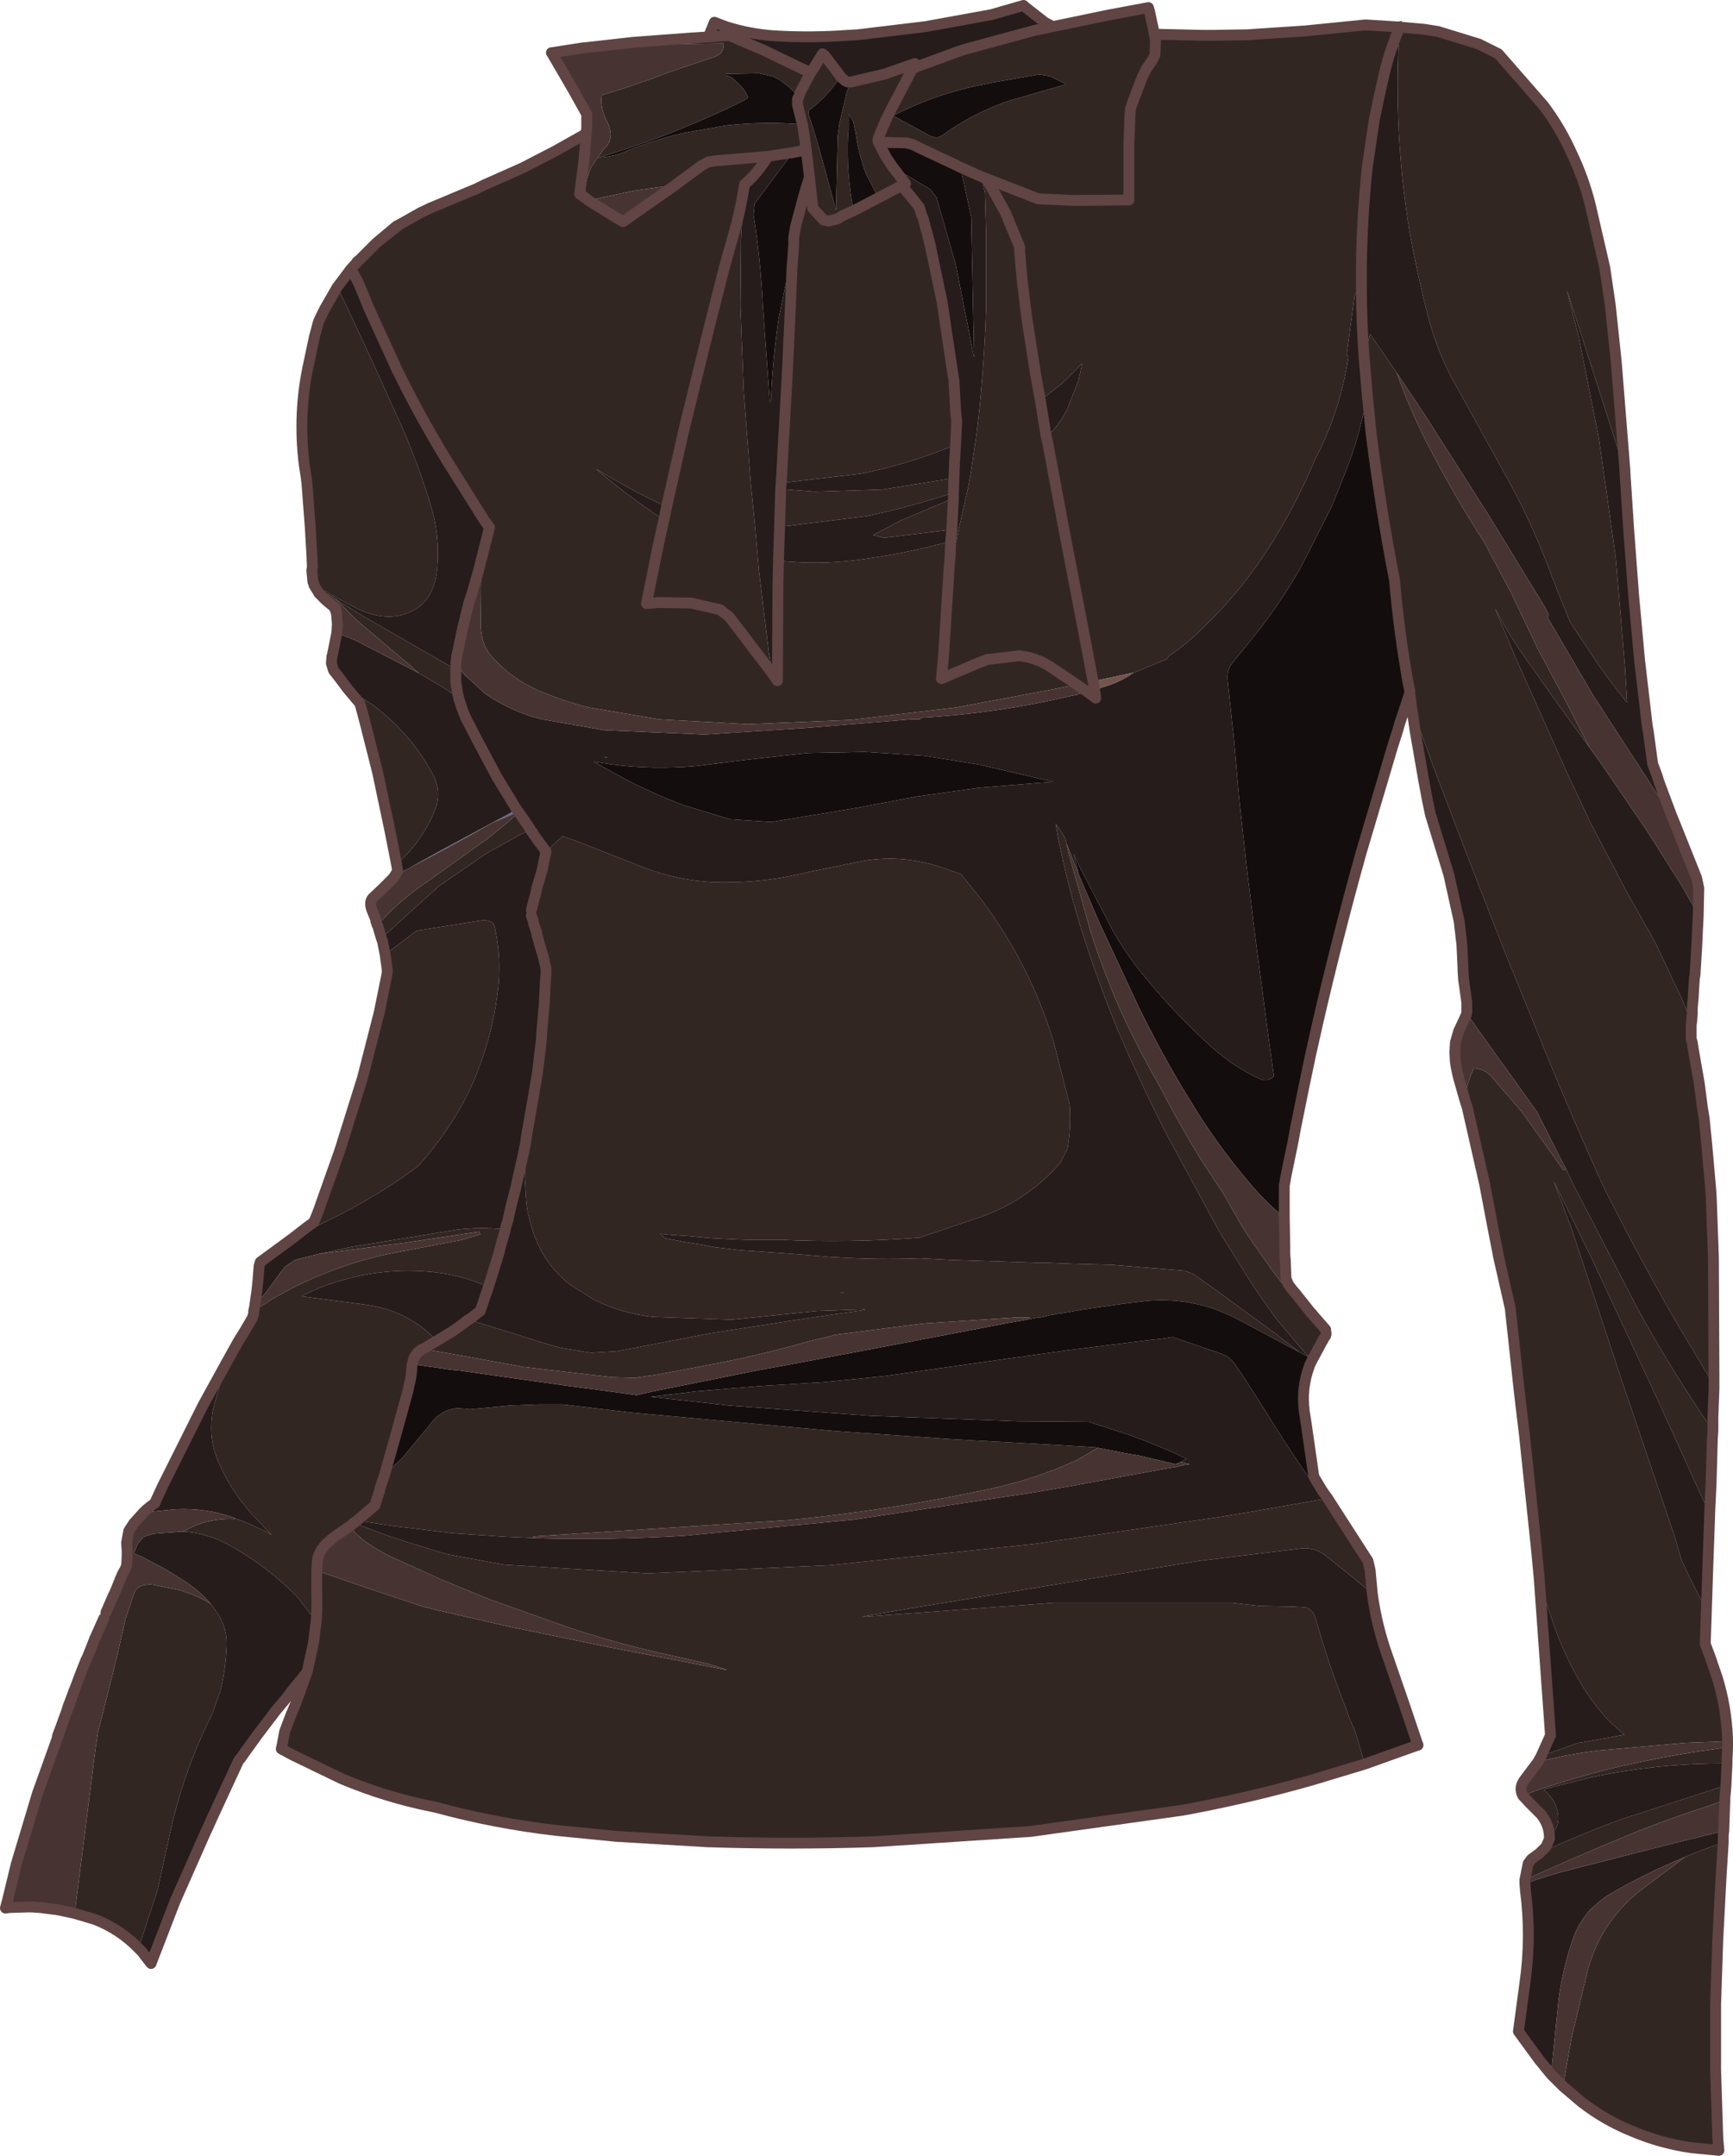 <?xml version="1.0" encoding="UTF-8" standalone="no"?>
<svg xmlns:xlink="http://www.w3.org/1999/xlink" height="198.4px" width="159.5px" xmlns="http://www.w3.org/2000/svg">
  <g transform="matrix(1.0, 0.0, 0.0, 1.0, 79.75, 99.2)">
    <path d="M52.6 -96.3 L51.35 -96.5 49.15 -96.7 Q51.05 -97.25 52.6 -96.3 M45.85 -96.9 L48.7 -97.2 49.1 -97.25 49.3 -97.3 49.05 -96.7 48.45 -96.75 46.05 -96.9 45.85 -96.9 M55.2 -5.8 L55.25 -6.0 55.3 -5.85 55.2 -5.8 M-43.55 -18.4 L-43.5 -18.5 -43.45 -18.55 -42.5 -19.1 -43.55 -18.4 M-49.2 -38.75 L-49.2 -38.8 -49.15 -38.95 -49.2 -38.75 M-50.45 -44.7 L-50.85 -45.35 -49.95 -44.75 -50.45 -44.7 M-32.2 -24.7 L-32.05 -24.5 -33.05 -24.05 -34.4 -23.5 Q-38.05 -21.4 -41.85 -19.45 L-39.15 -20.95 -33.3 -24.1 -32.75 -24.4 -32.7 -24.45 -32.2 -24.7" fill="#63667f" fill-rule="evenodd" stroke="none"/>
    <path d="M49.05 -96.7 L49.05 -96.65 48.3 -96.45 48.45 -96.75 49.05 -96.7 M54.95 -9.1 L54.65 -9.7 54.9 -10.1 54.9 -9.95 54.95 -9.1 M-2.0 19.75 L-2.5 19.8 -2.2 19.75 -2.0 19.75 M-49.95 43.15 L-49.8 42.95 -49.4 42.6 -49.25 42.45 -48.9 42.2 -49.0 42.45 -49.45 42.95 Q-49.45 43.35 -49.85 43.2 L-49.95 43.15 M-23.35 69.6 L-24.1 69.5 -24.1 69.3 -23.3 69.55 -23.05 69.65 -23.35 69.6" fill="#3f4865" fill-rule="evenodd" stroke="none"/>
    <path d="M-51.5 54.7 L-51.45 54.55 -51.4 54.6 -51.5 54.7" fill="#292c36" fill-rule="evenodd" stroke="none"/>
    <path d="M-23.95 -29.5 L-23.8 -29.5 -24.05 -29.45 -24.1 -29.55 -23.95 -29.5" fill="#31384f" fill-rule="evenodd" stroke="none"/>
    <path d="M-52.85 62.3 L-53.4 62.25 -54.0 62.3 -53.85 61.75 -53.4 62.0 -52.85 62.3" fill="#7b8099" fill-rule="evenodd" stroke="none"/>
    <path d="M-57.8 62.85 L-60.25 68.15 -60.1 67.6 -59.85 66.8 -59.85 66.7 -59.15 64.85 -59.05 64.65 -58.6 64.0 -57.8 62.85 M-28.9 -94.2 L-29.0 -94.35 -28.95 -94.35 -28.9 -94.2" fill="#58433b" fill-rule="evenodd" stroke="none"/>
    <path d="M49.15 -96.7 L51.35 -96.5 52.6 -96.3 56.35 -95.15 58.15 -94.25 62.3 -89.5 Q63.85 -87.45 64.9 -85.1 66.0 -82.8 66.6 -80.4 L67.95 -74.55 68.45 -71.15 69.0 -65.95 69.4 -60.95 69.8 -55.95 69.8 -55.85 67.05 -64.45 64.45 -72.55 65.55 -68.2 67.4 -58.9 68.95 -47.95 69.8 -37.95 70.0 -34.55 Q68.6 -36.25 67.35 -38.05 L64.75 -41.95 63.15 -45.95 Q61.45 -50.65 59.1 -54.95 L54.4 -63.45 Q52.6 -66.55 51.7 -70.0 50.75 -73.7 50.05 -77.5 49.25 -82.2 49.0 -86.95 48.75 -91.8 49.05 -96.65 L49.05 -96.7 49.15 -96.7 M48.45 -96.75 L48.3 -96.45 49.05 -96.65 Q48.2 -94.65 47.7 -92.6 L47.65 -92.4 47.15 -90.15 46.75 -88.25 46.1 -83.9 Q45.6 -79.25 45.55 -74.55 L45.55 -73.55 45.35 -73.0 44.9 -71.85 44.2 -66.6 44.25 -66.5 44.35 -66.35 Q43.6 -61.3 41.25 -56.85 39.5 -52.65 37.0 -48.75 34.5 -44.85 31.25 -41.7 29.7 -40.1 27.8 -38.8 L27.65 -38.55 27.05 -38.3 24.65 -37.3 24.6 -37.3 20.85 -36.5 20.55 -38.1 19.45 -43.85 18.1 -50.85 16.7 -58.35 16.55 -59.0 16.7 -58.35 18.1 -50.85 19.45 -43.85 20.55 -38.1 20.85 -36.5 21.0 -35.7 21.1 -34.95 20.3 -35.55 19.35 -36.2 17.1 -35.75 8.3 -34.1 -1.4 -32.95 -10.9 -32.55 -19.1 -33.0 -25.6 -34.1 Q-28.0 -34.7 -30.3 -35.7 -32.75 -36.8 -34.5 -38.8 -35.5 -39.95 -35.5 -41.7 L-35.45 -47.7 -34.7 -50.65 -35.2 -51.35 -38.65 -56.85 Q-41.15 -60.95 -43.25 -65.25 L-45.85 -70.95 -46.15 -71.7 -46.8 -73.25 -47.45 -74.45 -46.9 -75.05 -46.9 -75.1 -46.65 -75.3 -45.1 -76.85 -44.8 -77.1 -42.95 -78.55 -41.0 -79.65 Q-40.65 -79.8 -40.15 -80.05 L-35.85 -81.85 -35.25 -82.15 -31.65 -83.75 -28.65 -85.3 -27.05 -86.2 -25.8 -86.9 -26.0 -84.45 -26.4 -81.35 -25.9 -81.0 -25.75 -80.9 -25.6 -80.75 -25.75 -80.9 -25.9 -81.0 Q-25.95 -82.5 -25.3 -83.9 L-24.2 -85.45 Q-23.1 -86.45 -23.85 -87.95 L-23.9 -88.05 Q-24.45 -89.1 -24.4 -90.2 L-24.35 -90.45 Q-21.25 -91.35 -18.2 -92.55 L-14.05 -93.95 Q-13.1 -94.25 -13.15 -95.2 L-17.4 -95.15 -25.95 -94.8 -21.5 -95.3 -16.15 -95.7 -14.55 -95.8 -12.65 -95.95 -9.4 -94.55 -5.15 -92.5 -6.1 -90.7 -6.25 -90.25 -6.1 -90.7 -5.15 -92.5 -5.0 -92.7 -4.05 -94.25 -3.85 -94.1 -2.45 -92.25 -2.4 -92.15 Q-3.5 -90.4 -5.3 -89.05 L-5.35 -88.7 -5.0 -87.7 -4.95 -87.5 -4.7 -86.7 -4.3 -85.35 -2.8 -79.85 -2.65 -86.7 -2.55 -87.35 -2.5 -87.8 -1.85 -90.6 -1.75 -90.9 -1.45 -91.65 0.05 -92.0 1.75 -92.4 2.0 -92.5 4.3 -93.3 4.45 -93.35 4.2 -92.85 3.3 -91.1 2.25 -89.1 2.05 -88.7 2.0 -88.6 1.8 -88.2 1.1 -86.55 1.05 -86.25 1.1 -86.1 1.05 -86.25 1.1 -86.55 1.8 -88.2 2.0 -88.6 2.05 -88.7 2.25 -89.1 3.3 -91.1 4.2 -92.85 4.6 -93.05 8.55 -94.5 9.2 -94.7 15.45 -96.4 17.15 -96.75 22.2 -97.8 25.95 -98.5 26.05 -98.15 26.5 -96.05 30.85 -95.95 32.05 -95.95 35.05 -96.0 40.35 -96.35 45.85 -96.9 46.05 -96.9 48.45 -96.75 M16.0 -62.35 L15.55 -64.85 14.75 -69.95 14.35 -73.2 14.1 -75.95 14.1 -76.45 12.8 -79.6 11.7 -81.6 11.05 -82.75 11.45 -82.6 15.8 -80.9 19.15 -80.75 24.15 -80.8 24.15 -82.95 24.15 -83.65 24.15 -85.45 24.15 -85.75 24.15 -85.95 24.25 -88.7 24.3 -89.2 24.65 -90.2 25.4 -92.15 25.75 -92.85 26.3 -93.65 26.55 -94.15 26.6 -95.45 26.5 -96.05 26.6 -95.45 26.55 -94.15 26.3 -93.65 25.75 -92.85 25.4 -92.15 24.65 -90.2 24.3 -89.2 24.25 -88.7 24.15 -85.95 24.15 -85.75 24.15 -85.45 24.15 -83.65 24.15 -82.95 24.15 -80.8 19.15 -80.75 15.8 -80.9 11.45 -82.6 11.05 -82.75 11.7 -81.6 12.8 -79.6 14.1 -76.45 14.1 -75.95 14.35 -73.2 14.75 -69.95 15.55 -64.85 16.0 -62.35 16.55 -59.0 Q17.75 -60.05 18.45 -61.5 L19.5 -64.15 19.85 -65.75 18.05 -63.95 16.0 -62.35 M75.95 -5.2 L75.9 -4.9 75.9 -4.7 75.9 -4.65 75.9 -4.2 75.9 -3.8 75.9 -3.75 75.9 -3.6 76.0 -3.25 76.05 -2.9 76.3 -1.45 76.45 -0.6 76.6 0.25 76.65 0.55 76.95 2.85 77.0 3.15 77.1 3.75 77.35 6.3 77.7 10.25 77.75 11.05 77.95 16.55 78.0 27.55 78.0 27.65 78.0 28.05 78.0 28.3 74.1 21.75 Q70.75 15.85 67.7 9.75 65.25 4.3 62.95 -1.25 L58.6 -11.95 55.1 -20.95 52.15 -28.7 50.15 -34.25 50.0 -35.4 50.0 -35.45 50.0 -35.6 50.0 -35.65 49.85 -36.35 Q49.0 -41.1 48.6 -45.8 47.3 -52.5 46.45 -59.25 L46.1 -62.75 45.8 -66.25 46.1 -67.45 46.35 -68.45 48.8 -64.9 Q49.45 -63.05 50.25 -61.25 51.1 -59.3 52.1 -57.45 54.3 -53.25 56.85 -49.3 L59.3 -44.7 61.75 -39.55 64.5 -34.4 66.55 -30.4 63.6 -34.45 60.0 -39.55 Q58.85 -41.3 57.85 -43.2 L59.75 -38.65 64.65 -27.7 66.65 -23.45 69.9 -17.25 72.6 -12.45 75.15 -7.05 75.55 -6.05 75.85 -5.15 75.95 -5.2 M77.9 32.45 L77.85 33.2 77.75 36.75 77.7 38.05 77.6 40.1 77.55 40.05 72.85 29.7 66.6 16.3 63.25 9.5 64.95 14.05 69.6 28.1 74.35 42.1 75.0 44.35 75.85 46.15 77.3 49.0 77.2 52.0 77.2 52.1 77.65 53.3 78.3 55.2 Q79.15 57.95 79.25 60.85 L79.25 61.05 75.35 61.2 67.35 61.9 Q64.55 62.25 61.8 62.95 L62.1 62.4 65.5 61.2 65.85 61.15 69.75 60.45 68.3 59.15 Q66.5 57.2 65.25 54.85 63.85 52.25 62.95 49.45 L62.6 48.45 62.05 46.55 61.95 46.55 61.9 45.9 61.65 43.25 60.55 32.8 60.1 29.05 59.25 21.2 58.15 16.35 58.1 16.05 57.65 13.75 56.9 9.8 55.3 2.75 55.05 1.95 Q55.25 0.5 55.9 -0.9 56.85 -0.8 57.4 -0.25 L60.3 3.1 64.15 8.5 64.4 8.4 65.0 9.7 70.9 21.1 Q74.1 26.95 77.9 32.45 M79.25 61.6 L79.2 62.8 79.2 63.1 Q72.95 63.05 66.8 64.35 L62.6 65.4 62.35 65.55 Q63.25 66.25 63.55 67.3 64.0 68.85 62.85 69.75 62.8 68.7 62.1 67.8 L61.0 66.7 60.4 66.05 62.15 65.4 Q65.1 64.45 68.15 63.65 72.1 62.7 76.15 62.05 L79.25 61.6 M79.1 65.15 L79.0 66.3 79.0 66.45 77.65 66.95 Q73.75 68.2 69.95 69.75 65.25 71.7 60.6 73.8 L60.9 72.3 61.2 71.9 61.95 71.35 Q65.6 69.65 69.4 68.25 L78.65 65.25 79.1 65.15 M78.85 70.4 L78.65 73.55 78.35 79.3 78.15 85.3 78.15 91.3 78.35 97.55 78.45 98.7 75.9 98.45 Q73.1 98.05 70.5 96.95 68.0 95.95 65.8 94.25 L64.1 92.8 64.9 88.3 66.4 82.05 Q66.85 80.45 67.65 78.95 69.1 76.4 71.4 74.65 L75.35 71.7 75.45 71.65 Q77.1 70.95 78.8 70.4 L78.85 70.4 M42.2 23.8 L41.8 24.5 41.7 24.7 41.05 25.9 40.7 25.7 40.4 25.35 37.65 22.1 37.55 21.95 37.2 21.45 35.75 19.4 32.5 14.2 27.65 5.25 Q25.25 0.55 23.15 -4.35 21.25 -8.95 19.75 -13.75 18.5 -17.8 17.65 -22.0 L17.4 -23.4 18.1 -22.4 18.3 -22.0 18.4 -21.6 18.6 -20.7 20.6 -13.55 Q21.75 -9.95 23.25 -6.5 24.85 -2.95 26.8 0.45 L26.95 0.75 27.0 0.8 Q28.9 4.5 31.15 8.1 L32.85 10.65 34.55 13.65 34.75 13.95 Q36.6 16.8 38.7 19.5 L40.4 21.65 41.1 22.5 42.1 23.65 42.2 23.8 M42.45 38.7 L45.15 42.9 46.15 44.45 46.35 45.3 46.55 47.45 44.3 45.6 42.35 44.05 Q41.35 43.2 40.1 43.3 L30.6 44.45 19.35 46.3 3.85 48.85 0.35 49.45 -0.45 49.6 0.3 49.55 7.85 49.0 17.35 48.3 33.6 48.3 36.2 48.6 39.1 48.65 40.1 48.7 Q41.05 48.7 41.35 49.8 42.55 54.05 44.2 58.2 L44.4 58.8 45.05 60.35 45.85 63.15 41.05 64.6 Q35.1 66.3 29.05 67.4 L15.1 69.35 0.6 70.3 Q-7.0 70.55 -14.65 70.3 L-23.05 69.8 -28.6 69.25 Q-34.2 68.6 -39.55 67.15 L-40.0 67.05 Q-44.25 66.2 -48.3 64.5 L-52.85 62.3 -53.4 62.0 -53.85 61.75 -53.55 60.15 -53.0 58.7 -52.5 57.5 -52.35 57.05 -52.25 56.8 -51.5 54.7 -51.4 54.6 -51.45 54.55 -51.4 54.3 -50.9 52.0 -50.65 50.0 -52.4 47.75 Q-55.15 44.95 -58.65 43.0 -60.75 41.85 -62.95 41.75 L-61.55 41.1 Q-59.85 40.5 -58.15 40.6 L-58.15 40.5 -57.95 40.6 -57.9 40.6 Q-56.3 41.2 -54.75 42.05 L-56.05 40.7 -56.1 40.65 Q-58.5 38.15 -59.75 35.1 -60.75 32.55 -59.95 29.75 L-58.85 26.1 -57.85 24.3 -57.2 23.25 -56.85 22.65 -56.5 22.05 -56.4 21.65 -56.4 21.45 -54.6 20.3 Q-48.9 17.0 -42.4 15.9 L-37.2 14.9 -35.55 14.4 -35.65 14.15 -42.65 15.2 -50.4 16.2 -47.4 15.55 -37.6 13.95 Q-35.35 13.7 -33.25 13.95 L-33.3 14.2 -33.65 15.4 -33.85 16.2 -34.05 16.85 -34.8 19.25 Q-37.5 18.0 -40.7 17.8 -44.4 17.55 -48.0 18.55 -50.1 19.1 -52.0 20.1 L-46.25 20.85 Q-42.65 21.3 -40.15 23.6 L-39.55 24.2 -38.65 23.65 -38.15 23.35 -38.0 23.25 -37.3 22.75 -36.95 22.5 -36.8 22.35 -36.65 22.25 -36.6 22.25 -31.75 23.75 -29.85 24.35 -28.3 24.8 -27.8 24.9 -25.35 25.3 -22.95 25.15 -14.35 23.5 -6.65 22.3 -0.15 21.35 -0.15 21.3 -4.55 21.45 -12.4 22.25 -19.6 22.0 Q-22.5 21.7 -25.1 20.4 L-27.25 19.05 Q-29.0 17.7 -30.0 15.8 L-30.2 15.35 -30.25 15.3 -30.55 14.55 -30.6 14.45 -30.9 13.5 -31.2 12.25 -31.3 11.6 -31.45 9.3 -31.4 7.3 -31.65 7.3 -31.4 6.1 -31.25 5.1 -30.6 1.4 -30.55 1.05 -30.4 0.25 -30.3 -0.4 -30.15 -1.55 -30.15 -1.6 -29.9 -3.7 -29.9 -4.0 -29.65 -6.95 -29.55 -8.95 -29.5 -9.6 -29.5 -10.1 -29.75 -11.15 -29.9 -11.65 -30.15 -12.5 -30.3 -13.05 -30.4 -13.5 -30.5 -13.8 -30.65 -14.25 -30.65 -14.3 -30.7 -14.5 -30.85 -14.95 -30.85 -15.0 -30.85 -15.45 -30.4 -17.15 -30.35 -17.45 -29.9 -18.95 -29.8 -19.35 -29.7 -19.9 -29.5 -20.8 -29.2 -21.1 -28.7 -21.6 -27.95 -22.25 -26.7 -21.8 -20.85 -19.5 Q-17.0 -17.95 -12.9 -18.0 -9.1 -18.0 -5.35 -18.95 L-0.15 -20.0 Q3.4 -20.55 6.85 -19.4 L8.7 -18.75 10.65 -16.3 Q15.05 -10.4 17.2 -3.4 L18.65 2.25 18.7 2.55 Q18.85 4.5 18.5 6.5 L17.85 7.8 Q14.95 11.15 10.8 12.7 L5.05 14.65 4.95 14.7 Q-1.5 15.2 -7.9 14.9 L-9.05 14.9 -10.95 14.9 -12.3 14.85 -14.3 14.75 -16.45 14.55 -17.95 14.45 -19.0 14.35 -18.55 14.75 -16.75 15.1 -14.9 15.4 -13.9 15.6 -13.35 15.65 -11.7 15.85 -6.7 16.2 -3.65 16.45 -3.15 16.5 -3.25 16.5 -2.9 16.5 Q1.0 16.75 4.95 16.6 L7.85 16.75 15.6 17.0 16.2 17.0 18.85 17.1 22.6 17.2 29.3 17.75 30.1 18.05 31.85 19.3 34.25 21.05 34.65 21.35 37.6 23.5 39.85 25.25 33.85 22.05 32.25 21.35 31.95 21.25 Q29.15 20.3 26.1 20.5 L25.6 20.55 23.5 20.8 20.05 21.3 20.0 21.3 18.9 21.5 18.05 21.65 17.6 21.7 16.85 21.85 16.0 22.05 15.8 22.05 15.0 22.2 15.0 22.05 13.75 22.05 5.25 22.6 -2.95 23.65 -3.05 23.7 -5.15 24.2 Q-10.05 25.6 -15.0 26.5 L-19.2 27.3 -21.0 27.55 -21.25 27.6 -23.4 27.55 -31.55 26.6 -38.7 25.3 -40.8 24.95 -39.55 24.2 -40.8 24.95 -40.95 25.0 Q-41.65 25.4 -41.8 26.35 L-41.85 26.55 -41.85 26.8 Q-41.9 27.55 -42.1 28.3 L-42.2 28.8 -43.4 33.15 -44.05 35.45 -44.35 36.5 -44.8 37.85 -44.8 37.95 -45.25 39.35 -46.9 40.75 -47.15 40.95 -46.9 40.75 -45.25 39.35 -44.8 37.95 -44.8 37.85 -44.35 36.5 -42.7 34.95 -40.25 32.0 Q-39.3 30.55 -37.65 30.4 L-36.9 30.45 -36.55 30.5 -32.8 30.15 -30.15 30.05 -29.15 30.05 -27.95 30.05 -21.65 30.8 -13.4 31.55 -2.9 32.5 7.85 33.25 17.85 33.8 21.05 34.0 21.3 34.05 19.4 35.15 Q15.5 36.95 11.25 37.85 2.1 39.8 -7.2 40.7 L-30.65 42.2 -30.65 42.35 -32.85 42.25 -33.0 42.25 -38.15 41.9 -41.35 41.5 -43.5 41.25 -46.75 40.75 -47.15 40.95 -47.2 40.95 -43.6 42.3 -43.55 42.3 -42.9 42.5 -42.5 42.65 -38.55 43.85 -33.35 44.8 -20.15 45.6 -3.4 44.85 15.35 42.9 32.55 40.4 35.3 39.95 42.1 38.75 42.45 38.7 M-67.0 80.1 Q-68.7 78.35 -71.0 77.45 L-72.85 76.9 -72.85 76.65 -71.0 62.05 -70.75 60.3 -70.1 57.75 -70.25 57.7 -70.1 57.75 -68.95 53.1 -68.2 49.8 -67.4 47.4 Q-67.0 46.5 -65.65 46.65 L-63.4 47.1 Q-61.75 47.55 -60.35 48.4 L-59.95 48.95 Q-58.75 50.55 -58.9 52.5 -59.0 54.6 -59.5 56.55 L-59.65 56.9 -60.2 58.5 Q-63.0 64.05 -64.25 70.2 L-65.25 74.75 -67.0 80.1 M-52.8 14.75 L-51.45 13.7 -50.95 13.35 -50.9 13.25 -50.85 13.25 -50.45 12.25 -48.5 6.75 -46.4 0.05 -44.85 -6.0 -44.15 -9.45 -44.1 -9.8 -44.15 -10.25 -44.3 -11.35 -41.4 -13.55 -35.4 -14.5 Q-34.4 -14.55 -34.25 -14.0 -33.5 -10.8 -34.0 -7.5 -34.4 -4.45 -35.45 -1.55 -36.5 1.55 -38.3 4.25 -39.65 6.35 -41.3 8.15 -45.15 11.0 -49.6 13.15 L-52.8 14.75 M-44.65 -12.85 L-44.9 -13.7 -45.0 -14.05 Q-43.4 -15.9 -41.35 -17.4 L-34.9 -22.0 -33.0 -23.55 -32.6 -23.9 -32.05 -24.4 -32.0 -24.45 -31.35 -23.5 -30.95 -22.9 -30.95 -22.85 -30.85 -22.7 -30.7 -22.55 -31.0 -22.8 -31.85 -22.4 -35.0 -20.65 -39.35 -17.65 -44.65 -12.85 M-43.25 -19.65 L-43.85 -22.7 -45.0 -28.15 -46.15 -32.7 -46.55 -34.2 -46.65 -34.5 -46.7 -34.55 -47.5 -35.5 -47.75 -35.8 -45.4 -34.3 Q-41.95 -31.7 -39.95 -28.0 -39.0 -26.3 -39.75 -24.55 -40.95 -21.7 -43.25 -19.65 M-50.85 -45.35 L-50.85 -45.45 -50.95 -45.65 -51.05 -46.7 -51.0 -47.0 -51.05 -48.2 -51.2 -50.75 -51.5 -54.7 -51.55 -55.15 -51.75 -56.45 Q-52.35 -61.25 -51.3 -65.9 L-50.8 -68.25 -50.45 -69.55 -50.3 -69.9 -49.85 -70.8 -48.7 -72.8 -47.7 -70.7 -45.6 -66.2 -42.75 -59.9 Q-41.25 -56.45 -40.15 -52.85 -39.25 -49.95 -39.5 -47.0 -39.75 -43.95 -41.85 -42.95 -44.15 -41.8 -47.1 -43.3 L-49.25 -44.45 -49.6 -44.65 -50.8 -45.4 -50.85 -45.35 M7.7 -48.1 L7.6 -46.85 7.1 -38.95 6.9 -36.75 10.2 -38.15 11.1 -38.5 14.05 -38.85 Q15.45 -38.7 16.65 -38.0 L16.9 -37.85 19.35 -36.2 16.9 -37.85 16.65 -38.0 Q15.45 -38.7 14.05 -38.85 L11.1 -38.5 10.2 -38.15 6.9 -36.75 7.1 -38.95 7.6 -46.85 7.7 -48.1 7.9 -48.05 8.3 -49.55 8.5 -50.6 8.6 -51.0 9.25 -53.9 9.35 -54.3 9.6 -55.7 10.1 -59.05 10.3 -60.75 Q10.85 -65.7 11.0 -70.7 L11.0 -77.95 10.9 -81.5 10.55 -82.95 8.65 -83.8 8.25 -84.0 4.95 -85.55 4.25 -85.9 3.65 -86.05 1.1 -86.1 1.8 -84.75 2.4 -83.85 3.6 -82.3 3.2 -82.1 1.1 -81.0 3.2 -82.1 3.85 -81.4 4.85 -80.15 5.1 -79.35 5.2 -79.15 5.85 -76.7 6.95 -71.45 8.0 -64.45 8.05 -64.2 8.2 -61.45 8.3 -60.4 8.2 -58.25 6.9 -57.75 Q3.25 -56.35 -0.55 -55.6 L-7.85 -54.75 -7.8 -55.7 -7.3 -64.6 -7.0 -71.1 -6.85 -74.6 -6.7 -76.65 -6.7 -76.95 -6.7 -77.35 -6.5 -78.45 -5.7 -81.45 -5.25 -82.9 -5.45 -84.6 -5.55 -85.4 -5.7 -86.5 -5.85 -87.45 -5.85 -87.6 -5.9 -87.75 -5.85 -87.6 -5.85 -87.45 -5.7 -86.5 -5.55 -85.4 -5.6 -85.4 -6.8 -85.15 -7.85 -85.0 -9.1 -84.8 -9.15 -84.7 Q-10.0 -83.3 -11.2 -82.25 L-11.25 -82.1 Q-11.5 -80.45 -11.9 -78.85 L-12.0 -78.45 -13.05 -74.7 -13.35 -73.55 -14.7 -68.2 -16.85 -59.45 -18.4 -52.55 -16.85 -59.45 -14.7 -68.2 -13.35 -73.55 -13.05 -74.7 -12.0 -78.45 -11.9 -78.85 Q-11.5 -80.45 -11.25 -82.1 L-11.55 -77.2 -11.6 -70.95 -11.3 -63.2 -10.65 -54.7 -10.25 -50.7 -10.0 -47.85 -9.9 -46.7 -9.0 -39.25 -8.65 -37.2 -8.2 -36.55 -8.15 -45.35 -8.1 -47.6 Q-4.55 -47.2 -1.0 -47.65 3.45 -48.2 7.75 -49.4 L7.7 -48.1 M-18.65 -51.35 L-19.15 -49.1 -20.25 -43.65 -19.15 -43.75 -16.15 -43.7 -13.5 -43.1 -12.65 -42.45 -12.3 -42.0 -8.65 -37.2 -12.3 -42.0 -12.65 -42.45 -13.5 -43.1 -16.15 -43.7 -19.15 -43.75 -20.25 -43.65 -19.15 -49.1 -18.65 -51.35 -18.4 -52.55 -18.5 -52.6 Q-21.8 -54.15 -24.9 -56.05 -21.9 -53.5 -18.65 -51.35 M-17.55 -82.2 L-17.5 -82.25 -15.2 -83.95 -14.55 -84.3 -13.9 -84.4 -10.35 -84.7 -9.1 -84.8 -10.35 -84.7 -13.9 -84.4 -14.55 -84.3 -15.2 -83.95 -17.5 -82.25 -17.55 -82.2 -21.4 -81.65 -25.6 -80.75 -22.75 -79.0 -22.4 -78.8 -20.2 -80.35 -17.55 -82.2 M-6.25 -90.25 Q-7.2 -91.45 -8.55 -92.15 L-9.9 -92.45 -12.95 -92.4 -12.95 -92.25 Q-12.5 -92.2 -12.2 -91.9 L-11.85 -91.55 Q-11.15 -90.95 -10.9 -90.2 -11.25 -89.95 -11.7 -89.75 -13.5 -88.85 -15.4 -88.05 -19.9 -86.1 -24.65 -84.7 -23.4 -84.75 -22.2 -85.25 -19.65 -86.3 -16.9 -86.95 L-12.95 -87.65 Q-9.45 -88.05 -5.9 -87.75 L-6.35 -89.55 -6.35 -90.1 -6.25 -90.25 M-1.2 -79.8 L-2.2 -79.35 -2.6 -79.1 -2.7 -79.05 -3.5 -78.85 -3.95 -78.95 -4.95 -80.05 -5.0 -80.7 -5.2 -82.4 -5.25 -82.9 -5.2 -82.4 -5.0 -80.7 -4.95 -80.05 -3.95 -78.95 -3.5 -78.85 -2.7 -79.05 -2.6 -79.1 -2.2 -79.35 -1.2 -79.8 0.05 -80.45 1.1 -81.0 0.0 -83.1 Q-0.75 -85.0 -1.0 -87.05 L-1.05 -87.2 -1.2 -88.0 -1.65 -88.7 -1.65 -87.9 -1.65 -87.2 -1.7 -86.7 Q-1.85 -83.25 -1.2 -79.8 M5.85 -86.7 L6.35 -86.55 Q6.75 -86.55 7.05 -86.8 9.9 -88.85 13.2 -89.95 L18.4 -91.45 16.85 -92.2 15.9 -92.35 11.6 -91.6 11.15 -91.5 Q7.0 -90.75 3.25 -88.95 L2.45 -88.55 5.85 -86.7 M11.05 -82.75 L10.55 -82.95 11.05 -82.75 M-7.9 -54.2 L-4.75 -53.95 1.5 -54.15 7.4 -55.1 8.05 -55.25 8.0 -53.85 Q4.05 -52.55 0.0 -51.7 L-8.0 -50.7 -7.9 -54.2 M7.85 -50.45 L7.8 -50.45 1.6 -49.7 0.6 -49.95 3.15 -51.3 8.0 -53.35 7.85 -50.45 M-41.2 -37.25 L-41.6 -37.6 -41.7 -37.7 -46.95 -42.15 -48.9 -44.1 -46.85 -42.8 -39.65 -38.65 -37.9 -37.65 -37.8 -37.75 -37.8 -37.6 -37.8 -36.45 -37.65 -35.5 -37.55 -35.0 -38.75 -35.8 -41.2 -37.25 M-2.0 19.75 L-2.2 19.75 -2.5 19.8 -2.0 19.75 M-50.6 45.35 L-50.6 46.05 -50.6 46.6 -50.6 47.3 Q-50.55 48.65 -50.65 50.0 -50.55 48.65 -50.6 47.3 L-50.6 46.6 -50.6 46.05 -50.6 45.35 -49.15 45.85 -46.1 46.9 -40.85 48.65 -39.65 48.95 -32.9 50.5 -23.65 52.4 -13.6 54.35 -12.9 54.5 -12.9 54.45 -14.65 53.9 -19.1 52.9 Q-23.25 51.95 -27.35 50.6 L-34.65 48.0 -39.05 46.2 -43.8 44.05 Q-45.15 43.4 -46.35 42.5 L-47.15 41.8 -47.4 41.15 -48.85 42.15 -48.9 42.2 -49.25 42.45 -49.4 42.6 -49.8 42.95 -49.95 43.15 Q-50.5 43.8 -50.55 44.55 L-50.55 44.7 -50.6 45.35 M-47.2 40.95 L-47.4 41.15 -47.2 40.95 M-23.35 69.6 L-23.05 69.65 -23.3 69.55 -24.1 69.3 -24.1 69.5 -23.35 69.6" fill="#322623" fill-rule="evenodd" stroke="none"/>
    <path d="M20.85 -36.5 L24.6 -37.3 Q23.35 -36.4 21.75 -35.95 L21.0 -35.7 20.85 -36.5 M-78.85 76.35 L-79.25 76.4 -79.05 75.65 -78.85 76.35 M-74.4 60.55 L-74.45 60.55 -73.7 58.55 -73.45 57.75 -73.25 57.25 -72.95 56.45 -73.5 58.1 -73.7 58.55 -73.8 58.8 -74.4 60.55" fill="#72564e" fill-rule="evenodd" stroke="none"/>
    <path d="M50.0 -35.45 L49.9 -35.1 49.1 -32.7 48.95 -32.2 48.95 -32.15 48.45 -30.6 45.5 -20.65 Q43.35 -12.95 41.55 -5.15 L40.9 -2.25 40.3 0.6 39.45 4.8 39.25 5.9 38.95 7.35 38.65 8.8 38.45 9.9 38.45 10.0 38.45 12.85 Q36.65 11.35 35.15 9.55 32.1 5.95 29.65 1.85 27.1 -2.3 24.95 -6.75 L21.45 -14.25 19.5 -18.8 19.3 -19.7 19.05 -20.65 19.7 -19.25 22.7 -13.5 Q24.1 -11.05 25.9 -8.95 28.6 -5.7 31.75 -2.85 33.75 -1.05 36.1 0.05 36.85 0.45 37.5 -0.15 L36.9 -4.45 35.85 -12.45 34.95 -19.7 34.3 -25.7 33.8 -31.35 33.8 -31.4 33.65 -32.7 33.25 -36.45 Q33.1 -37.45 33.65 -38.15 L35.75 -40.75 Q38.1 -43.7 39.95 -46.95 L42.85 -52.65 44.0 -55.55 44.1 -55.8 Q45.1 -58.3 45.7 -61.0 L46.1 -62.75 46.45 -59.25 Q47.3 -52.5 48.6 -45.8 49.0 -41.1 49.85 -36.35 L50.0 -35.65 50.0 -35.6 50.0 -35.45 M41.05 25.9 L41.0 26.0 40.95 26.1 40.8 26.4 40.75 26.55 40.6 27.0 Q39.95 29.05 40.4 31.35 L41.15 36.55 41.2 36.75 41.95 38.0 42.45 38.7 42.1 38.75 41.85 38.4 Q39.1 34.55 36.65 30.55 L34.5 27.2 33.95 26.4 Q33.5 25.7 32.7 25.4 L28.9 24.1 28.15 23.85 27.2 24.0 25.85 24.15 18.6 25.05 13.6 25.75 7.6 26.6 1.6 27.45 -3.9 28.0 -9.65 28.35 -12.1 28.55 -15.65 28.85 -19.85 29.35 -12.65 30.15 0.35 31.1 12.6 31.55 13.85 31.6 20.45 31.65 24.0 32.8 Q26.85 33.8 29.45 35.05 L28.9 35.35 28.45 35.55 25.05 34.75 24.15 34.6 21.3 34.05 21.05 34.0 17.85 33.8 7.85 33.25 -2.9 32.5 -13.4 31.55 -21.65 30.8 -27.95 30.05 -29.15 30.05 -30.15 30.05 -32.8 30.15 -36.55 30.5 -36.9 30.45 -37.65 30.4 Q-39.3 30.55 -40.25 32.0 L-42.7 34.95 -44.35 36.5 -44.05 35.45 -43.4 33.15 -42.2 28.8 -42.1 28.3 Q-41.9 27.55 -41.85 26.8 L-41.85 26.55 -41.8 26.35 -38.3 26.85 -37.85 26.9 -37.7 26.9 -33.5 27.5 -33.15 27.55 -27.45 28.35 -24.4 28.75 -21.15 29.2 -19.65 28.85 -15.65 28.05 -11.2 27.15 -9.4 26.8 -7.45 26.45 2.6 24.55 13.05 22.55 15.0 22.2 15.8 22.05 16.0 22.05 16.85 21.85 17.6 21.7 18.05 21.65 18.9 21.5 20.0 21.3 20.05 21.3 23.5 20.8 25.6 20.55 26.1 20.5 Q29.15 20.3 31.95 21.25 L32.25 21.35 33.85 22.05 39.85 25.25 40.25 25.45 40.7 25.7 41.05 25.9 M-5.9 -87.75 Q-9.45 -88.05 -12.95 -87.65 L-16.9 -86.95 Q-19.65 -86.3 -22.2 -85.25 -23.4 -84.75 -24.65 -84.7 -19.9 -86.1 -15.4 -88.05 -13.5 -88.85 -11.7 -89.75 -11.25 -89.95 -10.9 -90.2 -11.15 -90.95 -11.85 -91.55 L-12.2 -91.9 Q-12.5 -92.2 -12.95 -92.25 L-12.95 -92.4 -9.9 -92.45 -8.55 -92.15 Q-7.2 -91.45 -6.25 -90.25 L-6.35 -90.1 -6.35 -89.55 -5.9 -87.75 M-5.55 -85.4 L-5.45 -84.6 -5.25 -82.9 -5.7 -81.45 -6.5 -78.45 -6.7 -77.35 -6.7 -76.95 -6.7 -76.65 -8.1 -69.8 Q-8.65 -66.0 -8.8 -62.2 L-8.9 -62.2 -9.55 -71.2 Q-9.75 -75.35 -10.4 -79.45 L-10.3 -80.45 -6.8 -85.15 -5.6 -85.4 -5.55 -85.4 M-1.2 -79.8 Q-1.85 -83.25 -1.7 -86.7 L-1.65 -87.2 -1.65 -87.9 -1.65 -88.7 -1.2 -88.0 -1.05 -87.2 -1.0 -87.05 Q-0.75 -85.0 0.0 -83.1 L1.1 -81.0 0.05 -80.45 -1.2 -79.8 M2.4 -83.85 L1.8 -84.75 1.1 -86.1 3.65 -86.05 4.25 -85.9 4.95 -85.55 8.25 -84.0 8.65 -83.8 9.65 -79.15 9.65 -78.7 9.85 -68.7 9.9 -66.3 8.2 -74.9 6.45 -81.0 5.9 -81.75 2.4 -83.85 M-1.45 -91.65 L-1.75 -90.9 -1.85 -90.6 -2.5 -87.8 -2.55 -87.35 -2.65 -86.7 -2.8 -79.85 -4.3 -85.35 -4.7 -86.7 -4.95 -87.5 -5.0 -87.7 -5.35 -88.7 -5.3 -89.05 Q-3.5 -90.4 -2.4 -92.15 L-1.95 -91.75 -1.7 -91.65 -1.45 -91.65 M5.85 -86.7 L2.45 -88.55 3.25 -88.95 Q7.0 -90.75 11.15 -91.5 L11.6 -91.6 15.9 -92.35 16.85 -92.2 18.4 -91.45 13.2 -89.95 Q9.9 -88.85 7.05 -86.8 6.75 -86.55 6.35 -86.55 L5.85 -86.7 M4.65 -25.9 L-0.9 -24.85 -8.75 -23.55 -12.55 -23.8 -16.85 -25.1 Q-19.75 -26.2 -22.4 -27.6 L-25.1 -29.1 -25.05 -29.1 -23.45 -28.85 Q-19.65 -28.35 -15.7 -28.7 L-10.85 -29.3 -5.4 -29.9 -0.15 -30.0 5.3 -29.65 10.3 -28.85 17.2 -27.25 15.85 -27.15 10.35 -26.7 4.65 -25.9" fill="#130e0d" fill-rule="evenodd" stroke="none"/>
    <path d="M49.05 -96.65 Q48.75 -91.8 49.0 -86.95 49.25 -82.2 50.05 -77.5 50.75 -73.7 51.7 -70.0 52.6 -66.55 54.4 -63.45 L59.1 -54.95 Q61.45 -50.65 63.15 -45.95 L64.75 -41.95 67.35 -38.05 Q68.6 -36.25 70.0 -34.55 L69.8 -37.95 68.95 -47.95 67.4 -58.9 65.55 -68.2 64.45 -72.55 67.05 -64.45 69.8 -55.85 69.8 -55.8 70.15 -50.45 70.6 -44.45 71.15 -38.45 71.85 -32.45 71.9 -32.15 71.95 -31.9 72.3 -29.3 72.35 -29.0 72.35 -28.9 72.75 -27.85 72.9 -27.35 73.4 -26.0 74.15 -24.0 66.85 -35.25 62.7 -42.35 62.75 -42.5 62.8 -42.6 62.4 -43.4 57.1 -52.05 51.4 -61.0 48.8 -64.9 46.35 -68.45 46.1 -67.45 45.8 -66.25 46.1 -62.75 45.7 -61.0 Q45.1 -58.3 44.1 -55.8 L44.0 -55.55 42.85 -52.65 39.95 -46.95 Q38.1 -43.7 35.75 -40.75 L33.65 -38.15 Q33.1 -37.45 33.25 -36.45 L33.65 -32.7 33.8 -31.4 33.8 -31.35 34.3 -25.7 34.95 -19.7 35.85 -12.45 36.9 -4.45 37.5 -0.15 Q36.85 0.45 36.1 0.05 33.75 -1.05 31.75 -2.85 28.6 -5.7 25.9 -8.95 24.1 -11.05 22.7 -13.5 L19.7 -19.25 19.05 -20.65 19.3 -19.7 19.5 -18.8 19.15 -19.7 18.4 -21.6 18.3 -22.0 18.1 -22.4 17.4 -23.4 17.65 -22.0 Q18.5 -17.8 19.75 -13.75 21.25 -8.95 23.15 -4.35 25.25 0.55 27.65 5.25 L32.5 14.2 35.75 19.4 37.2 21.45 37.55 21.95 37.65 22.1 40.4 25.35 40.7 25.7 40.25 25.45 39.85 25.25 37.6 23.5 34.65 21.35 34.25 21.05 31.85 19.3 30.1 18.05 29.3 17.75 22.6 17.2 18.85 17.1 16.2 17.0 15.6 17.0 7.85 16.75 4.95 16.6 Q1.0 16.75 -2.9 16.5 L-3.25 16.5 -3.15 16.5 -3.65 16.45 -6.7 16.2 -11.7 15.85 -13.35 15.65 -13.9 15.6 -14.9 15.4 -16.75 15.1 -18.55 14.75 -19.0 14.35 -17.95 14.45 -16.45 14.55 -14.3 14.75 -12.3 14.85 -10.95 14.9 -9.05 14.9 -7.9 14.9 Q-1.5 15.2 4.95 14.7 L5.05 14.65 10.8 12.7 Q14.95 11.15 17.85 7.8 L18.5 6.5 Q18.85 4.5 18.7 2.55 L18.65 2.25 17.2 -3.4 Q15.05 -10.4 10.65 -16.3 L8.7 -18.75 6.85 -19.4 Q3.4 -20.55 -0.15 -20.0 L-5.35 -18.95 Q-9.1 -18.0 -12.9 -18.0 -17.0 -17.95 -20.85 -19.5 L-26.7 -21.8 -27.95 -22.25 -28.7 -21.6 -29.2 -21.1 -29.5 -20.8 -29.5 -20.85 -30.35 -22.0 -30.4 -22.1 -30.65 -22.4 -30.7 -22.55 -30.65 -22.4 -30.4 -22.1 -30.35 -22.0 -29.5 -20.85 -29.5 -20.8 -29.7 -19.9 -29.8 -19.35 -29.9 -18.95 -30.35 -17.45 -30.4 -17.15 -30.85 -15.45 -30.85 -15.0 -30.85 -14.95 -30.7 -14.5 -30.65 -14.3 -30.65 -14.25 -30.5 -13.8 -30.4 -13.5 -30.3 -13.05 -30.15 -12.5 -29.9 -11.65 -29.75 -11.15 -29.5 -10.1 -29.5 -9.6 -29.55 -8.95 -29.65 -6.95 -29.9 -4.0 -29.9 -3.7 -30.15 -1.6 -30.15 -1.55 -30.3 -0.4 -30.4 0.25 -30.55 1.05 -30.6 1.4 -31.25 5.1 -31.4 6.1 -31.65 7.3 -31.4 7.3 -31.45 9.3 -31.3 11.6 -31.2 12.25 -30.9 13.5 -30.6 14.45 -30.55 14.55 -30.25 15.3 -30.2 15.35 -30.0 15.8 Q-29.0 17.7 -27.25 19.05 L-25.1 20.4 Q-22.5 21.7 -19.6 22.0 L-12.4 22.25 -4.55 21.45 -0.15 21.3 -0.15 21.35 -6.65 22.3 -14.35 23.5 -22.95 25.15 -25.35 25.3 -27.8 24.9 -28.3 24.8 -29.85 24.35 -31.75 23.75 -36.6 22.25 -36.65 22.25 -36.8 22.35 -36.95 22.5 -37.3 22.75 -38.0 23.25 -38.15 23.35 -38.65 23.65 -39.55 24.2 -40.15 23.6 Q-42.65 21.3 -46.25 20.85 L-52.0 20.1 Q-50.1 19.1 -48.0 18.55 -44.4 17.55 -40.7 17.8 -37.5 18.0 -34.8 19.25 L-34.05 16.85 -33.85 16.2 -33.65 15.4 -33.3 14.2 -33.25 13.95 -33.2 13.75 -33.1 13.4 -33.0 13.1 -32.95 12.85 -32.7 11.75 -32.3 10.2 -31.65 7.3 -32.3 10.2 -32.7 11.75 -32.95 12.85 -33.0 13.1 -33.1 13.4 -33.2 13.75 -33.25 13.95 Q-35.35 13.7 -37.6 13.95 L-47.4 15.55 -50.4 16.2 -52.6 16.75 -53.55 17.4 -54.0 18.0 -55.2 19.65 -56.3 20.95 -56.1 19.55 -56.0 18.55 -55.9 17.3 -55.8 16.95 -52.8 14.75 -49.6 13.15 Q-45.15 11.0 -41.3 8.15 -39.65 6.35 -38.3 4.25 -36.5 1.55 -35.45 -1.55 -34.4 -4.45 -34.0 -7.5 -33.5 -10.8 -34.25 -14.0 -34.4 -14.55 -35.4 -14.5 L-41.4 -13.55 -44.3 -11.35 -44.55 -12.6 -44.65 -12.85 -39.35 -17.65 -35.0 -20.65 -31.85 -22.4 -31.0 -22.8 -30.7 -22.55 -30.85 -22.7 -30.95 -22.85 -30.95 -22.9 -31.35 -23.5 -32.0 -24.45 -32.05 -24.5 -32.2 -24.7 -32.65 -25.45 -34.05 -27.75 -36.15 -31.7 -36.55 -32.5 -36.8 -32.95 -37.0 -33.4 -37.3 -34.2 -37.55 -35.0 -37.3 -34.2 -37.0 -33.4 -36.8 -32.95 -36.55 -32.5 -36.15 -31.7 -34.05 -27.75 -32.65 -25.45 -32.2 -24.7 -32.7 -24.45 -32.75 -24.4 -33.3 -24.1 -39.15 -20.95 -41.85 -19.45 -42.05 -19.3 -42.5 -19.1 -43.45 -18.55 -43.15 -19.05 -43.25 -19.65 Q-40.95 -21.7 -39.75 -24.55 -39.0 -26.3 -39.95 -28.0 -41.95 -31.7 -45.4 -34.3 L-47.75 -35.8 -48.5 -36.8 -49.05 -37.5 -49.25 -38.15 -49.25 -38.2 -49.2 -38.75 -49.15 -38.95 -48.75 -40.95 -47.1 -40.3 -41.2 -37.25 -38.75 -35.8 -37.55 -35.0 -37.65 -35.5 -37.8 -36.45 -37.8 -37.6 -37.8 -37.75 -37.9 -37.65 -39.65 -38.65 -46.85 -42.8 -48.9 -44.1 -49.3 -44.35 -49.65 -44.55 -49.95 -44.75 -50.85 -45.35 -50.8 -45.4 -49.6 -44.65 -49.25 -44.45 -47.1 -43.3 Q-44.15 -41.8 -41.85 -42.95 -39.75 -43.95 -39.5 -47.0 -39.25 -49.95 -40.15 -52.85 -41.25 -56.45 -42.75 -59.9 L-45.6 -66.2 -47.7 -70.7 -48.7 -72.8 -48.65 -72.85 -47.45 -74.45 -46.8 -73.25 -46.15 -71.7 -45.85 -70.95 -43.25 -65.25 Q-41.15 -60.95 -38.65 -56.85 L-35.2 -51.35 -34.7 -50.65 -35.45 -47.7 -35.7 -46.7 -36.35 -44.45 -36.6 -43.7 -36.9 -42.5 -36.95 -42.25 -37.15 -41.5 -37.55 -39.55 -37.7 -38.9 -37.8 -38.1 -37.65 -37.9 -37.05 -37.15 -35.15 -35.4 Q-33.3 -34.1 -31.1 -33.35 L-31.0 -33.3 -29.85 -33.0 -24.15 -32.0 -14.9 -31.6 -5.65 -32.2 4.1 -33.0 4.9 -33.0 5.1 -33.15 Q12.05 -33.55 18.8 -35.15 L19.35 -35.25 19.55 -35.35 20.3 -35.55 21.1 -34.95 21.0 -35.7 21.75 -35.95 Q23.35 -36.4 24.6 -37.3 L24.65 -37.3 27.05 -38.3 27.65 -38.55 27.8 -38.8 Q29.7 -40.1 31.25 -41.7 34.5 -44.85 37.0 -48.75 39.5 -52.65 41.25 -56.85 43.6 -61.3 44.35 -66.35 L44.25 -66.5 44.2 -66.6 44.9 -71.85 45.35 -73.0 45.55 -73.55 45.55 -74.55 Q45.6 -79.25 46.1 -83.9 L46.75 -88.25 47.15 -90.15 47.65 -92.4 47.7 -92.6 Q48.2 -94.65 49.05 -96.65 M16.0 -62.35 L18.05 -63.95 19.85 -65.75 19.5 -64.15 18.45 -61.5 Q17.75 -60.05 16.55 -59.0 L16.0 -62.35 M76.55 -15.0 L76.4 -11.85 76.35 -11.1 76.35 -11.05 76.25 -9.45 76.2 -9.2 76.15 -8.5 76.1 -7.65 76.1 -7.55 76.0 -6.4 76.0 -6.35 76.0 -5.9 75.95 -5.25 75.95 -5.2 75.85 -5.15 75.55 -6.05 75.15 -7.05 72.6 -12.45 69.9 -17.25 66.65 -23.45 64.65 -27.7 59.75 -38.65 57.85 -43.2 Q58.85 -41.3 60.0 -39.55 L63.6 -34.45 66.55 -30.4 67.8 -28.65 71.85 -22.7 75.05 -17.65 76.55 -15.0 M78.0 28.3 L78.0 28.6 77.9 31.2 77.9 32.45 Q74.1 26.95 70.9 21.1 L65.0 9.7 64.4 8.4 64.2 8.05 61.7 3.1 56.5 -4.15 55.3 -5.85 55.25 -6.0 55.25 -6.95 54.95 -9.1 54.9 -9.95 54.9 -10.1 54.8 -12.25 54.55 -14.4 53.6 -18.7 51.9 -24.25 51.6 -25.7 51.3 -27.3 50.5 -31.9 50.15 -34.25 52.15 -28.7 55.1 -20.95 58.6 -11.95 62.95 -1.25 Q65.25 4.3 67.7 9.75 70.75 15.85 74.1 21.75 L78.0 28.3 M77.6 40.1 L77.6 40.15 77.6 40.3 77.45 44.5 77.3 49.0 75.85 46.15 75.0 44.35 74.35 42.1 69.6 28.1 64.95 14.05 63.25 9.5 66.6 16.3 72.85 29.7 77.55 40.05 77.6 40.1 M79.2 63.1 L79.1 65.15 78.65 65.25 69.4 68.25 Q65.6 69.65 61.95 71.35 L62.55 70.75 62.85 70.05 62.85 69.75 Q64.0 68.85 63.55 67.3 63.25 66.25 62.35 65.55 L62.6 65.4 66.8 64.35 Q72.95 63.05 79.2 63.1 M78.9 69.3 L78.85 69.7 78.85 70.4 78.8 70.4 Q77.1 70.95 75.45 71.65 L75.35 71.7 Q71.65 73.2 68.1 75.3 L67.4 75.85 66.6 76.55 Q65.6 77.7 65.1 79.0 64.1 81.8 63.7 84.8 L63.0 91.7 61.9 90.35 60.0 87.75 60.6 83.3 Q61.2 79.05 60.65 74.8 L60.6 74.15 Q62.7 73.4 64.85 72.85 L73.85 70.55 78.9 69.3 M62.1 62.4 L62.95 60.5 62.85 59.05 61.95 46.55 62.05 46.55 62.6 48.45 62.95 49.45 Q63.85 52.25 65.25 54.85 66.5 57.2 68.3 59.15 L69.75 60.45 65.85 61.15 65.5 61.2 62.1 62.4 M46.55 47.45 Q46.95 50.45 48.0 53.35 L49.45 57.55 50.75 61.4 45.85 63.15 45.05 60.35 44.4 58.8 44.2 58.2 Q42.55 54.05 41.35 49.8 41.05 48.7 40.1 48.7 L39.1 48.65 36.2 48.6 33.6 48.3 17.35 48.3 7.85 49.0 0.3 49.55 -0.45 49.6 0.35 49.45 3.85 48.85 19.35 46.3 30.6 44.45 40.1 43.3 Q41.35 43.2 42.35 44.05 L44.3 45.6 46.55 47.45 M-51.5 54.7 L-52.8 56.3 -53.5 57.2 -54.25 58.1 -54.3 58.15 -56.05 60.45 -57.6 62.6 -57.8 62.85 -58.6 64.0 -59.05 64.65 -59.15 64.85 -59.85 66.7 -59.85 66.8 -60.1 67.6 -60.25 68.15 -60.65 69.05 -60.8 69.35 -61.55 71.05 -63.65 75.8 -65.85 81.5 -66.55 80.6 -66.7 80.4 -66.75 80.35 -67.0 80.1 -65.25 74.75 -64.25 70.2 Q-63.0 64.05 -60.2 58.5 L-59.65 56.9 -59.5 56.55 Q-59.0 54.6 -58.9 52.5 -58.75 50.55 -59.95 48.95 L-60.35 48.4 Q-61.35 47.25 -62.7 46.35 L-64.55 45.2 -66.45 44.2 -66.75 44.05 -67.45 43.75 -67.05 42.85 -66.55 42.25 -65.65 41.95 -62.95 41.75 Q-60.75 41.85 -58.65 43.0 -55.15 44.95 -52.4 47.75 L-50.65 50.0 -50.9 52.0 -51.4 54.3 -51.45 54.55 -51.5 54.7 M-66.55 40.0 Q-66.05 39.5 -65.5 39.15 L-65.45 39.05 -65.45 39.0 -64.8 37.6 -61.05 30.1 -58.85 26.1 -59.95 29.75 Q-60.75 32.55 -59.75 35.1 -58.5 38.15 -56.1 40.65 L-56.05 40.7 -54.75 42.05 Q-56.3 41.2 -57.9 40.6 L-57.95 40.6 -58.15 40.5 Q-60.75 39.55 -63.65 39.7 L-66.55 40.0 M-14.55 -95.8 L-14.0 -97.15 -12.95 -96.75 Q-10.75 -96.05 -8.45 -95.9 -5.05 -95.7 -1.7 -95.95 L-0.8 -96.0 5.45 -96.75 11.5 -97.85 14.45 -98.7 14.55 -98.6 16.4 -97.15 17.15 -96.75 15.45 -96.4 9.2 -94.7 8.55 -94.5 4.6 -93.05 4.2 -92.85 4.45 -93.35 4.3 -93.3 2.0 -92.5 1.75 -92.4 0.05 -92.0 -1.45 -91.65 -1.7 -91.65 -1.95 -91.75 -2.4 -92.15 -2.45 -92.25 -3.85 -94.1 -4.05 -94.25 -5.0 -92.7 -5.15 -92.5 -9.4 -94.55 -12.65 -95.95 -14.55 -95.8 M45.55 -73.55 L45.55 -72.95 Q45.55 -69.6 45.8 -66.25 45.55 -69.6 45.55 -72.95 L45.55 -73.55 M28.9 35.35 L29.45 35.05 Q26.85 33.8 24.0 32.8 L20.45 31.65 13.85 31.6 12.6 31.55 0.35 31.1 -12.65 30.15 -19.85 29.35 -15.65 28.85 -12.1 28.55 -9.65 28.35 -3.9 28.0 1.6 27.45 7.6 26.6 13.6 25.75 18.6 25.05 25.85 24.15 27.2 24.0 28.15 23.85 28.9 24.1 32.7 25.4 Q33.5 25.7 33.95 26.4 L34.5 27.2 36.65 30.55 Q39.1 34.55 41.85 38.4 L42.1 38.75 35.3 39.95 32.55 40.4 15.35 42.9 -3.4 44.85 -20.15 45.6 -33.35 44.8 -38.55 43.85 -42.5 42.65 -42.9 42.5 -43.55 42.3 -43.6 42.3 -47.2 40.95 -47.15 40.95 -46.75 40.75 -43.5 41.25 -41.35 41.5 -38.15 41.9 -33.0 42.25 -32.85 42.25 -30.65 42.35 Q-23.75 42.55 -16.9 42.15 L-1.15 40.65 15.1 38.2 18.9 37.55 27.6 35.95 28.5 35.8 28.95 35.7 29.05 35.65 29.75 35.55 28.9 35.35 M7.7 -48.1 L7.75 -49.4 Q3.45 -48.2 -1.0 -47.65 -4.55 -47.2 -8.1 -47.6 L-8.15 -45.35 -8.2 -36.55 -8.65 -37.2 -9.0 -39.25 -9.9 -46.7 -10.0 -47.85 -10.25 -50.7 -10.65 -54.7 -11.3 -63.2 -11.6 -70.95 -11.55 -77.2 -11.25 -82.1 -11.2 -82.25 Q-10.0 -83.3 -9.15 -84.7 L-9.1 -84.8 -7.85 -85.0 -6.8 -85.15 -10.3 -80.45 -10.4 -79.45 Q-9.75 -75.35 -9.55 -71.2 L-8.9 -62.2 -8.8 -62.2 Q-8.65 -66.0 -8.1 -69.8 L-6.7 -76.65 -6.85 -74.6 -7.0 -71.1 -7.3 -64.6 -7.8 -55.7 -7.85 -54.75 -0.55 -55.6 Q3.25 -56.35 6.9 -57.75 L8.2 -58.25 8.3 -60.4 8.2 -61.45 8.05 -64.2 8.0 -64.45 6.95 -71.45 5.85 -76.7 5.2 -79.15 5.1 -79.35 4.85 -80.15 3.85 -81.4 3.2 -82.1 3.6 -82.3 2.4 -83.85 5.9 -81.75 6.45 -81.0 8.2 -74.9 9.9 -66.3 9.85 -68.7 9.65 -78.7 9.65 -79.15 8.65 -83.8 10.55 -82.95 10.9 -81.5 11.0 -77.95 11.0 -70.7 Q10.85 -65.7 10.3 -60.75 L10.1 -59.05 9.6 -55.7 9.35 -54.3 9.25 -53.9 8.6 -51.0 8.5 -50.6 8.3 -49.55 7.9 -48.05 7.7 -48.1 M-18.65 -51.35 Q-21.9 -53.5 -24.9 -56.05 -21.8 -54.15 -18.5 -52.6 L-18.4 -52.55 -18.65 -51.35 M8.05 -55.25 L7.4 -55.1 1.5 -54.15 -4.75 -53.95 -7.9 -54.2 -8.0 -50.7 0.0 -51.7 Q4.05 -52.55 8.0 -53.85 L8.05 -55.25 8.1 -56.6 8.2 -58.25 8.1 -56.6 8.05 -55.25 M8.0 -53.35 L3.15 -51.3 0.6 -49.95 1.6 -49.7 7.8 -50.45 7.85 -50.45 8.0 -53.35 8.0 -53.85 8.0 -53.35 M7.75 -49.4 L7.85 -50.45 7.75 -49.4 M4.65 -25.9 L10.35 -26.7 15.85 -27.15 17.2 -27.25 10.3 -28.85 5.3 -29.65 -0.15 -30.0 -5.4 -29.9 -10.85 -29.3 -15.7 -28.7 Q-19.65 -28.35 -23.45 -28.85 L-25.05 -29.1 -25.1 -29.1 -22.4 -27.6 Q-19.75 -26.2 -16.85 -25.1 L-12.55 -23.8 -8.75 -23.55 -0.9 -24.85 4.65 -25.9 M-7.9 -54.2 L-7.85 -54.75 -7.9 -54.2 M-23.95 -29.5 L-24.1 -29.55 -24.05 -29.45 -23.8 -29.5 -23.95 -29.5 M-8.1 -47.6 L-8.0 -50.7 -8.1 -47.6 M-36.6 22.25 L-35.55 21.45 -34.8 19.25 -35.55 21.45 -36.6 22.25" fill="#251c1b" fill-rule="evenodd" stroke="none"/>
    <path d="M74.15 -24.0 L74.3 -23.65 76.4 -18.4 76.6 -17.45 76.55 -15.0 75.05 -17.65 71.85 -22.7 67.8 -28.65 66.55 -30.4 64.5 -34.4 61.75 -39.55 59.3 -44.7 56.85 -49.3 Q54.3 -53.25 52.1 -57.45 51.1 -59.3 50.25 -61.25 49.45 -63.05 48.8 -64.9 L51.4 -61.0 57.1 -52.05 62.4 -43.4 62.8 -42.6 62.75 -42.5 62.7 -42.35 66.85 -35.25 74.15 -24.0 M79.25 61.05 L79.25 61.6 76.15 62.05 Q72.1 62.7 68.15 63.65 65.1 64.45 62.15 65.4 L60.4 66.05 Q60.0 65.3 60.6 64.55 L61.8 62.95 Q64.55 62.25 67.35 61.9 L75.35 61.2 79.25 61.05 M79.0 66.45 L78.9 69.3 73.85 70.55 64.85 72.85 Q62.7 73.4 60.6 74.15 L60.6 73.8 Q65.25 71.7 69.95 69.75 73.75 68.2 77.65 66.95 L79.0 66.45 M64.1 92.8 L63.0 91.7 63.7 84.8 Q64.1 81.8 65.1 79.0 65.6 77.7 66.6 76.55 L67.4 75.85 68.1 75.3 Q71.65 73.2 75.35 71.7 L71.4 74.65 Q69.1 76.4 67.65 78.95 66.85 80.45 66.4 82.05 L64.9 88.3 64.1 92.8 M55.05 1.95 L54.65 0.55 Q54.35 -0.45 54.2 -1.45 L54.15 -2.35 54.2 -3.25 54.5 -4.3 54.55 -4.4 54.9 -5.15 55.2 -5.8 55.3 -5.85 56.5 -4.15 61.7 3.1 64.2 8.05 64.4 8.4 64.15 8.5 60.3 3.1 57.4 -0.25 Q56.85 -0.8 55.9 -0.9 55.25 0.5 55.05 1.95 M38.45 12.85 L38.5 15.55 38.5 15.6 38.5 15.7 38.5 15.75 38.5 16.2 38.5 16.25 38.55 16.85 38.6 18.2 38.6 18.3 38.6 18.45 38.65 18.55 38.7 18.7 38.85 19.05 39.2 19.5 39.5 19.85 40.85 21.55 41.0 21.7 41.2 21.95 42.25 23.15 42.3 23.55 42.25 23.75 42.2 23.8 42.1 23.65 41.1 22.5 40.4 21.65 38.7 19.5 Q36.6 16.8 34.75 13.95 L34.55 13.65 32.85 10.65 31.15 8.1 Q28.9 4.5 27.0 0.8 L26.95 0.75 26.8 0.45 Q24.85 -2.95 23.25 -6.5 21.75 -9.95 20.6 -13.55 L18.6 -20.7 18.4 -21.6 19.15 -19.7 19.5 -18.8 21.45 -14.25 24.95 -6.75 Q27.1 -2.3 29.65 1.85 32.1 5.95 35.15 9.55 36.65 11.35 38.45 12.85 M-72.85 76.9 L-73.75 76.7 -74.5 76.55 -76.05 76.35 -76.15 76.35 -76.8 76.3 -77.2 76.3 -78.85 76.35 -79.05 75.65 -78.25 72.35 -76.3 65.85 -75.85 64.6 -74.4 60.55 -73.8 58.8 -73.7 58.55 -73.5 58.1 -72.95 56.45 -72.25 54.6 -71.85 53.6 -71.7 53.3 -71.3 52.3 -71.05 51.65 -71.15 51.6 -70.3 48.95 -69.95 48.25 -69.3 46.8 -69.3 47.15 -69.15 47.1 -69.15 47.05 -69.05 47.05 -68.65 46.05 -68.45 45.6 -68.25 45.25 -68.1 44.9 -68.05 44.0 -68.05 43.6 -68.05 43.5 -68.1 42.8 -67.9 41.7 -67.45 41.0 -66.55 40.0 -63.65 39.7 Q-60.75 39.55 -58.15 40.5 L-58.15 40.6 Q-59.85 40.5 -61.55 41.1 L-62.95 41.75 -65.65 41.95 -66.55 42.25 -67.05 42.85 -67.45 43.75 -66.75 44.05 -66.45 44.2 -64.55 45.2 -62.7 46.35 Q-61.35 47.25 -60.35 48.4 -61.75 47.55 -63.4 47.1 L-65.65 46.65 Q-67.0 46.5 -67.4 47.4 L-68.2 49.8 -68.95 53.1 -70.1 57.75 -70.25 57.7 -70.1 57.75 -70.75 60.3 -71.0 62.05 -72.85 76.65 -72.85 76.9 M-56.4 21.45 L-56.3 21.0 -56.3 20.95 -55.2 19.65 -54.0 18.0 -53.55 17.4 -52.6 16.75 -50.4 16.2 -42.65 15.2 -35.65 14.15 -35.55 14.4 -37.2 14.9 -42.4 15.9 Q-48.9 17.0 -54.6 20.3 L-56.4 21.45 M-45.0 -14.05 L-45.05 -14.1 -45.15 -14.4 -45.15 -14.45 -45.15 -14.5 -45.25 -14.8 -45.3 -14.9 -45.4 -15.15 -45.5 -15.4 Q-45.85 -16.25 -45.35 -16.65 L-44.45 -17.5 -44.3 -17.65 -43.55 -18.4 -42.5 -19.1 -42.05 -19.3 -41.85 -19.45 Q-38.05 -21.4 -34.4 -23.5 L-33.05 -24.05 -32.05 -24.5 -32.0 -24.45 -32.05 -24.4 -32.6 -23.9 -33.0 -23.55 -34.9 -22.0 -41.35 -17.4 Q-43.4 -15.9 -45.0 -14.05 M-48.75 -40.95 L-48.7 -41.75 -48.75 -42.4 -48.75 -42.65 -48.85 -43.1 -48.85 -43.15 -48.9 -43.25 -49.75 -43.95 -49.8 -44.0 -50.4 -44.6 -50.45 -44.7 -49.95 -44.75 -49.65 -44.55 -49.3 -44.35 -48.9 -44.1 -46.95 -42.15 -41.7 -37.7 -41.6 -37.6 -41.2 -37.25 -47.1 -40.3 -48.75 -40.95 M-25.8 -86.9 L-25.75 -87.45 -25.75 -88.7 -26.95 -90.85 -28.9 -94.2 -28.95 -94.35 -26.05 -94.8 -25.95 -94.8 -17.4 -95.15 -13.15 -95.2 Q-13.1 -94.25 -14.05 -93.95 L-18.2 -92.55 Q-21.25 -91.35 -24.35 -90.45 L-24.4 -90.2 Q-24.45 -89.1 -23.9 -88.05 L-23.85 -87.95 Q-23.1 -86.45 -24.2 -85.45 L-25.3 -83.9 Q-25.95 -82.5 -25.9 -81.0 L-26.4 -81.35 -26.0 -84.45 -25.8 -86.9 M-35.45 -47.7 L-35.5 -41.7 Q-35.5 -39.95 -34.5 -38.8 -32.75 -36.8 -30.3 -35.7 -28.0 -34.7 -25.6 -34.1 L-19.1 -33.0 -10.9 -32.55 -1.4 -32.95 8.3 -34.1 17.1 -35.75 19.35 -36.2 20.3 -35.55 19.55 -35.35 19.35 -35.25 18.8 -35.15 Q12.05 -33.55 5.1 -33.15 L4.9 -33.0 4.1 -33.0 -5.65 -32.2 -14.9 -31.6 -24.15 -32.0 -29.85 -33.0 -31.0 -33.3 -31.1 -33.35 Q-33.3 -34.1 -35.15 -35.4 L-37.05 -37.15 -37.65 -37.9 -37.8 -38.1 -37.7 -38.9 -37.55 -39.55 -37.15 -41.5 -36.95 -42.25 -36.9 -42.5 -36.6 -43.7 -36.35 -44.45 -35.7 -46.7 -35.45 -47.7 M-17.55 -82.2 L-20.2 -80.35 -22.4 -78.8 -22.75 -79.0 -25.6 -80.75 -21.4 -81.65 -17.55 -82.2 M-40.8 24.95 L-38.7 25.3 -31.55 26.6 -23.4 27.55 -21.25 27.6 -21.0 27.55 -19.2 27.3 -15.0 26.5 Q-10.05 25.6 -5.15 24.2 L-3.05 23.7 -2.95 23.65 5.25 22.6 13.75 22.05 15.0 22.05 15.0 22.2 13.05 22.55 2.6 24.55 -7.45 26.45 -9.4 26.8 -11.2 27.15 -15.65 28.05 -19.65 28.85 -21.15 29.2 -24.4 28.75 -27.45 28.35 -33.15 27.55 -33.5 27.5 -37.7 26.9 -37.85 26.9 -38.3 26.85 -41.8 26.35 Q-41.65 25.4 -40.95 25.0 L-40.8 24.95 M-50.6 45.35 L-50.55 44.7 -50.55 44.55 Q-50.5 43.8 -49.95 43.15 L-49.85 43.2 Q-49.45 43.35 -49.45 42.95 L-49.0 42.45 -48.9 42.2 -48.85 42.15 -47.4 41.15 -47.15 41.8 -46.35 42.5 Q-45.15 43.4 -43.8 44.05 L-39.05 46.2 -34.65 48.0 -27.35 50.6 Q-23.25 51.95 -19.1 52.9 L-14.65 53.9 -12.9 54.45 -12.9 54.5 -13.6 54.35 -23.65 52.4 -32.9 50.5 -39.65 48.95 -40.85 48.65 -46.1 46.9 -49.15 45.85 -50.6 45.35 M-69.05 47.05 L-69.25 47.5 -69.35 47.7 -70.0 49.2 -69.35 47.7 -69.25 47.5 -69.05 47.05 M-70.2 49.75 L-71.05 51.65 -70.2 49.75 M28.9 35.35 L29.75 35.55 29.05 35.65 28.95 35.7 28.5 35.8 27.6 35.95 18.9 37.55 15.1 38.2 -1.15 40.65 -16.9 42.15 Q-23.75 42.55 -30.65 42.35 L-30.65 42.2 -7.2 40.7 Q2.1 39.8 11.25 37.85 15.5 36.95 19.4 35.15 L21.3 34.05 24.15 34.6 25.05 34.75 28.45 35.55 28.9 35.35" fill="#473432" fill-rule="evenodd" stroke="none"/>
    <path d="M49.15 -96.7 L51.35 -96.5 52.6 -96.3 56.35 -95.15 58.15 -94.25 62.3 -89.5 Q63.85 -87.45 64.9 -85.1 66.0 -82.8 66.6 -80.4 L67.95 -74.55 68.45 -71.15 69.0 -65.95 69.4 -60.95 69.8 -55.95 69.8 -55.85 69.8 -55.8 70.15 -50.45 70.6 -44.45 71.15 -38.45 71.85 -32.45 71.9 -32.15 71.95 -31.9 72.3 -29.3 72.35 -29.0 72.35 -28.9 72.75 -27.85 72.9 -27.35 73.4 -26.0 74.15 -24.0 74.3 -23.65 76.4 -18.4 76.6 -17.45 76.55 -15.0 76.4 -11.85 76.35 -11.1 76.35 -11.05 76.25 -9.45 76.2 -9.2 76.15 -8.5 76.1 -7.65 76.1 -7.55 76.0 -6.4 76.0 -6.35 76.0 -5.9 75.95 -5.25 75.95 -5.2 75.9 -4.9 75.9 -4.7 75.9 -4.65 75.9 -4.2 75.9 -3.8 75.9 -3.75 75.9 -3.6 76.0 -3.25 76.05 -2.9 76.3 -1.45 76.45 -0.6 76.6 0.25 76.65 0.55 76.95 2.85 77.0 3.15 77.1 3.75 77.35 6.3 77.7 10.25 77.75 11.05 77.95 16.55 78.0 27.55 78.0 27.65 78.0 28.05 78.0 28.3 78.0 28.6 77.9 31.2 77.9 32.45 77.85 33.2 77.75 36.75 77.7 38.05 77.6 40.1 77.6 40.15 77.6 40.3 77.45 44.5 77.3 49.0 77.2 52.0 77.2 52.1 77.65 53.3 78.3 55.2 Q79.15 57.95 79.25 60.85 L79.25 61.05 79.25 61.6 79.2 62.8 79.2 63.1 79.1 65.15 79.0 66.3 79.0 66.45 78.9 69.3 78.85 69.7 78.85 70.4 78.65 73.55 78.35 79.3 78.15 85.3 78.15 91.3 78.35 97.55 78.45 98.7 75.9 98.45 Q73.1 98.05 70.5 96.95 68.0 95.95 65.8 94.25 L64.1 92.8 63.0 91.7 61.9 90.35 60.0 87.75 60.6 83.3 Q61.2 79.05 60.65 74.8 L60.6 74.15 60.6 73.8 60.9 72.3 61.2 71.9 61.95 71.35 62.55 70.75 62.85 70.05 62.85 69.75 Q62.8 68.7 62.1 67.8 L61.0 66.7 60.4 66.05 Q60.0 65.3 60.6 64.55 L61.8 62.95 62.1 62.4 62.95 60.5 62.85 59.05 61.95 46.55 61.9 45.9 61.65 43.25 60.55 32.8 60.1 29.05 59.25 21.2 58.15 16.35 58.1 16.05 57.65 13.75 56.9 9.8 55.3 2.75 55.05 1.95 54.65 0.55 Q54.35 -0.45 54.2 -1.45 L54.15 -2.35 54.2 -3.25 54.5 -4.3 54.55 -4.4 54.9 -5.15 55.2 -5.8 55.25 -6.0 55.25 -6.95 54.95 -9.1 54.9 -9.95 54.9 -10.1 54.8 -12.25 54.55 -14.4 53.6 -18.7 51.9 -24.25 51.6 -25.7 51.3 -27.3 50.5 -31.9 50.15 -34.25 50.0 -35.4 50.0 -35.45 49.9 -35.1 49.1 -32.7 48.95 -32.2 48.95 -32.15 48.45 -30.6 45.5 -20.65 Q43.35 -12.95 41.55 -5.15 L40.9 -2.25 40.3 0.6 39.45 4.8 39.25 5.9 38.95 7.35 38.65 8.8 38.45 9.9 38.45 10.0 38.45 12.85 38.5 15.55 38.5 15.6 38.5 15.7 38.5 15.75 38.5 16.2 38.5 16.25 38.55 16.85 38.6 18.2 38.6 18.3 38.6 18.45 38.65 18.55 38.7 18.7 38.85 19.05 39.2 19.5 39.5 19.85 40.85 21.55 41.0 21.7 41.2 21.95 42.25 23.15 42.3 23.55 42.25 23.75 42.2 23.8 41.8 24.5 41.7 24.7 41.05 25.9 41.0 26.0 40.95 26.1 40.8 26.4 40.75 26.55 40.6 27.0 Q39.95 29.05 40.4 31.35 L41.15 36.55 41.2 36.75 41.95 38.0 42.45 38.7 45.15 42.9 46.15 44.45 46.35 45.3 46.55 47.45 Q46.95 50.45 48.0 53.35 L49.45 57.55 50.75 61.4 M49.15 -96.7 L49.05 -96.7 49.05 -96.65 Q48.2 -94.65 47.7 -92.6 L47.65 -92.4 47.15 -90.15 46.75 -88.25 46.1 -83.9 Q45.6 -79.25 45.55 -74.55 L45.55 -73.55 45.55 -72.95 Q45.55 -69.6 45.8 -66.25 L46.1 -62.75 46.45 -59.25 Q47.3 -52.5 48.6 -45.8 49.0 -41.1 49.85 -36.35 L50.0 -35.65 50.0 -35.6 50.0 -35.45 M49.05 -96.7 L48.45 -96.75 46.05 -96.9 45.85 -96.9 40.35 -96.35 35.05 -96.0 32.05 -95.95 30.85 -95.95 26.5 -96.05 M-53.85 61.75 L-53.55 60.15 -53.0 58.7 -52.5 57.5 -52.35 57.05 -52.25 56.8 -51.5 54.7 -52.8 56.3 -53.5 57.2 -54.25 58.1 -54.3 58.15 -56.05 60.45 -57.6 62.6 M-74.4 60.55 L-74.45 60.55 -73.7 58.55 -73.45 57.75 -73.25 57.25 -72.95 56.45 -72.25 54.6 -71.85 53.6 -71.7 53.3 -71.3 52.3 -71.05 51.65 -70.2 49.75 M-69.05 47.05 L-68.65 46.05 -68.45 45.6 -68.25 45.25 -68.1 44.9 -68.05 44.0 -68.05 43.6 -68.05 43.5 -68.1 42.8 -67.9 41.7 -67.45 41.0 -66.55 40.0 Q-66.05 39.5 -65.5 39.15 L-65.45 39.05 -65.45 39.0 -64.8 37.6 -61.05 30.1 -58.85 26.1 -57.85 24.3 -57.2 23.25 -56.85 22.65 -56.5 22.05 -56.4 21.65 -56.4 21.45 -56.3 21.0 -56.3 20.95 -56.1 19.55 -56.0 18.55 -55.9 17.3 -55.8 16.95 -52.8 14.75 -51.45 13.7 -50.95 13.35 -50.9 13.25 M-50.85 13.25 L-50.45 12.25 -48.5 6.75 -46.4 0.05 -44.85 -6.0 -44.15 -9.45 -44.1 -9.8 -44.15 -10.25 -44.3 -11.35 -44.55 -12.6 -44.65 -12.85 -44.9 -13.7 -45.0 -14.05 -45.05 -14.1 -45.15 -14.4 -45.15 -14.45 -45.15 -14.5 -45.25 -14.8 -45.3 -14.9 -45.4 -15.15 -45.5 -15.4 Q-45.85 -16.25 -45.35 -16.65 L-44.45 -17.5 -44.3 -17.65 -43.55 -18.4 -43.5 -18.5 -43.45 -18.55 -43.15 -19.05 -43.25 -19.65 -43.85 -22.7 -45.0 -28.15 -46.15 -32.7 -46.55 -34.2 -46.65 -34.5 -46.7 -34.55 -47.5 -35.5 -47.75 -35.8 -48.5 -36.8 -49.05 -37.5 -49.25 -38.15 -49.25 -38.2 -49.2 -38.75 -49.2 -38.8 -49.15 -38.95 -48.75 -40.95 -48.7 -41.75 -48.75 -42.4 -48.75 -42.65 -48.9 -43.1 -48.9 -43.25 -49.75 -43.95 -49.8 -44.0 -50.4 -44.6 -50.45 -44.7 -50.85 -45.35 -50.85 -45.45 -50.95 -45.65 -51.05 -46.7 -51.0 -47.0 -51.05 -48.2 -51.2 -50.75 -51.5 -54.7 -51.55 -55.15 -51.75 -56.45 Q-52.35 -61.25 -51.3 -65.9 L-50.8 -68.25 -50.45 -69.55 -49.85 -70.8 -48.7 -72.8 -48.65 -72.85 -47.45 -74.45 -46.9 -75.05 M-46.9 -75.1 L-46.65 -75.3 -45.1 -76.85 -44.8 -77.1 -43.25 -78.4 -42.95 -78.55 -41.0 -79.65 Q-40.65 -79.8 -40.15 -80.05 L-35.85 -81.85 -35.25 -82.15 -31.65 -83.75 -28.65 -85.3 -27.05 -86.2 -25.8 -86.9 M-47.45 -74.45 L-46.8 -73.25 -46.15 -71.7 -45.85 -70.95 -43.25 -65.25 Q-41.15 -60.95 -38.65 -56.85 L-35.2 -51.35 -34.7 -50.65 -35.45 -47.7 -35.7 -46.7 -36.35 -44.45 -36.6 -43.7 -36.9 -42.5 -36.95 -42.25 -37.15 -41.5 -37.55 -39.55 -37.7 -38.9 -37.8 -38.1 M-42.95 -78.55 L-44.8 -77.1 M-37.55 -35.0 L-37.65 -35.5 -37.8 -36.45 -37.8 -37.6 -37.8 -37.75 M-37.55 -35.0 L-37.3 -34.2 -37.0 -33.4 -36.8 -32.95 -36.55 -32.5 -36.15 -31.7 -34.05 -27.75 -32.65 -25.45 -32.2 -24.7 -32.05 -24.5 -32.0 -24.45 -31.35 -23.5 -30.95 -22.9 -30.95 -22.85 -30.85 -22.7 -30.7 -22.55 -30.65 -22.4 -30.4 -22.1 -30.35 -22.0 -29.5 -20.85 -29.5 -20.8 -29.7 -19.9 -29.8 -19.35 -29.9 -18.95 -30.35 -17.45 -30.4 -17.15 -30.85 -15.45 M-30.85 -14.95 L-30.7 -14.5 -30.65 -14.3 -30.65 -14.25 -30.5 -13.8 -30.4 -13.5 -30.3 -13.05 -30.15 -12.5 -29.9 -11.65 -29.75 -11.15 -29.5 -10.1 -29.5 -9.6 -29.55 -8.95 -29.65 -6.95 -29.9 -4.0 -29.9 -3.7 -30.15 -1.6 -30.15 -1.55 -30.3 -0.4 -30.4 0.25 -30.55 1.05 -30.6 1.4 -31.25 5.1 -31.4 6.1 -31.65 7.3 -32.3 10.2 -32.7 11.75 -32.95 12.85 -33.0 13.1 -33.1 13.4 -33.2 13.75 -33.25 13.95 -33.3 14.2 -33.65 15.4 -33.85 16.2 -34.05 16.85 -34.8 19.25 -35.55 21.45 -36.6 22.25 -36.65 22.25 -36.8 22.35 -36.95 22.5 -37.3 22.75 -38.0 23.25 -38.15 23.35 -38.65 23.65 -39.55 24.2 -40.8 24.95 -40.95 25.0 Q-41.65 25.4 -41.8 26.35 L-41.85 26.55 -41.85 26.8 Q-41.9 27.55 -42.1 28.3 L-42.2 28.8 -43.4 33.15 -44.05 35.45 -44.35 36.5 -44.8 37.85 -44.8 37.95 -45.25 39.35 -46.9 40.75 -47.15 40.95 -47.2 40.95 -47.4 41.15 -48.85 42.15 -48.9 42.2 -49.25 42.45 -49.4 42.6 -49.8 42.95 -49.95 43.15 Q-50.5 43.8 -50.55 44.55 L-50.55 44.7 -50.6 45.35 -50.6 46.05 -50.6 46.6 -50.6 47.3 Q-50.55 48.65 -50.65 50.0 L-50.9 52.0 -51.4 54.3 -51.45 54.55 -51.5 54.7 M-49.85 -70.8 L-50.3 -69.9 -50.45 -69.55 M-48.9 -43.25 L-48.85 -43.15 -48.85 -43.1 -48.75 -42.65 M-70.0 49.2 L-69.35 47.7 -69.25 47.5 -69.05 47.05" fill="none" stroke="#604544" stroke-linecap="round" stroke-linejoin="round" stroke-width="1.0"/>
    <path d="M26.5 -96.05 L26.6 -95.45 26.55 -94.15 26.3 -93.65 25.75 -92.85 25.4 -92.15 24.65 -90.2 24.3 -89.2 24.25 -88.7 24.15 -85.95 24.15 -85.75 24.15 -85.45 24.15 -83.65 24.15 -82.95 24.15 -80.8 19.15 -80.75 15.8 -80.9 11.45 -82.6 11.05 -82.75 11.7 -81.6 12.8 -79.6 14.1 -76.45 14.1 -75.95 14.35 -73.2 14.75 -69.95 15.55 -64.85 16.0 -62.35 16.55 -59.0 16.7 -58.35 18.1 -50.85 19.45 -43.85 20.55 -38.1 20.85 -36.5 21.0 -35.7 21.1 -34.95 20.3 -35.55 19.35 -36.2 16.9 -37.85 16.65 -38.0 Q15.45 -38.7 14.05 -38.85 L11.1 -38.5 10.2 -38.15 6.9 -36.75 7.1 -38.95 7.6 -46.85 7.7 -48.1 7.75 -49.4 7.85 -50.45 8.0 -53.35 8.0 -53.85 8.05 -55.25 8.1 -56.6 8.2 -58.25 8.3 -60.4 8.2 -61.45 8.05 -64.2 8.0 -64.45 6.95 -71.45 5.85 -76.7 5.2 -79.15 M50.75 61.4 L45.85 63.15 41.05 64.6 Q35.1 66.3 29.05 67.4 L15.1 69.35 0.6 70.3 Q-7.0 70.55 -14.65 70.3 L-23.05 69.8 -28.6 69.25 Q-34.2 68.6 -39.55 67.15 L-40.0 67.05 Q-44.25 66.2 -48.3 64.5 L-52.85 62.3 -53.4 62.0 -53.85 61.75 M-57.6 62.6 L-57.8 62.85 -60.25 68.15 -60.65 69.05 -60.8 69.35 -61.55 71.05 -63.65 75.8 -65.85 81.5 -66.55 80.6 -66.7 80.4 -66.75 80.35 -67.0 80.1 Q-68.7 78.35 -71.0 77.45 L-72.85 76.9 -73.75 76.7 -74.5 76.55 -76.05 76.35 -76.15 76.35 -76.8 76.3 -77.2 76.3 -78.85 76.35 -79.25 76.4 -79.05 75.65 -78.25 72.35 -76.3 65.85 -75.85 64.6 -74.4 60.55 -73.8 58.8 -73.7 58.55 -73.5 58.1 -72.95 56.45 M-25.8 -86.9 L-25.75 -87.45 -25.75 -88.7 -26.95 -90.85 -28.9 -94.2 -29.0 -94.35 -28.95 -94.35 -26.05 -94.8 M-25.95 -94.8 L-21.5 -95.3 -16.15 -95.7 -14.55 -95.8 -14.0 -97.15 -12.95 -96.75 Q-10.75 -96.05 -8.45 -95.9 -5.05 -95.7 -1.7 -95.95 L-0.8 -96.0 5.45 -96.75 11.5 -97.85 14.45 -98.7 14.55 -98.6 16.4 -97.15 17.15 -96.75 22.2 -97.8 25.95 -98.5 26.05 -98.15 26.5 -96.05 M-8.1 -47.6 L-8.15 -45.35 -8.2 -36.55 -8.65 -37.2 -12.3 -42.0 -12.65 -42.45 -13.5 -43.1 -16.15 -43.7 -19.15 -43.75 -20.25 -43.65 -19.15 -49.1 -18.65 -51.35 -18.4 -52.55 -16.85 -59.45 -14.7 -68.2 -13.35 -73.55 -13.05 -74.7 -12.0 -78.45 -11.9 -78.85 Q-11.5 -80.45 -11.25 -82.1 L-11.2 -82.25 Q-10.0 -83.3 -9.15 -84.7 L-9.1 -84.8 -10.35 -84.7 -13.9 -84.4 -14.55 -84.3 -15.2 -83.95 -17.5 -82.25 -17.55 -82.2 -20.2 -80.35 -22.4 -78.8 -22.75 -79.0 -25.6 -80.75 -25.75 -80.9 -25.9 -81.0 -26.4 -81.35 -26.0 -84.45 -25.8 -86.9 M-5.9 -87.75 L-6.35 -89.55 -6.35 -90.1 -6.25 -90.25 -6.1 -90.7 -5.15 -92.5 -9.4 -94.55 -12.65 -95.95 -14.55 -95.8 M-5.9 -87.75 L-5.85 -87.6 -5.85 -87.45 -5.7 -86.5 -5.55 -85.4 -5.45 -84.6 -5.25 -82.9 -5.2 -82.4 -5.0 -80.7 -4.95 -80.05 -3.95 -78.95 -3.5 -78.85 -2.7 -79.05 -2.6 -79.1 -2.2 -79.35 -1.2 -79.8 0.05 -80.45 1.1 -81.0 3.2 -82.1 3.6 -82.3 2.4 -83.85 1.8 -84.75 1.1 -86.1 1.05 -86.25 1.1 -86.55 1.8 -88.2 2.0 -88.6 2.05 -88.7 2.25 -89.1 3.3 -91.1 4.2 -92.85 4.45 -93.35 4.3 -93.3 2.0 -92.5 1.75 -92.4 0.05 -92.0 -1.45 -91.65 -1.7 -91.65 -1.95 -91.75 -2.4 -92.15 -2.45 -92.25 -3.85 -94.1 -4.05 -94.25 -5.0 -92.7 -5.15 -92.5 M-5.55 -85.4 L-5.6 -85.4 -6.8 -85.15 -7.85 -85.0 -9.1 -84.8 M-6.7 -76.65 L-6.7 -76.95 -6.7 -77.35 -6.5 -78.45 -5.7 -81.45 -5.25 -82.9 M-6.7 -76.65 L-6.85 -74.6 -7.0 -71.1 -7.3 -64.6 -7.8 -55.7 -7.85 -54.75 -7.9 -54.2 -8.0 -50.7 -8.1 -47.6 M5.1 -79.35 L4.85 -80.15 3.85 -81.4 3.2 -82.1 M4.2 -92.85 L4.6 -93.05 8.55 -94.5 9.2 -94.7 15.45 -96.4 17.15 -96.75 M1.1 -86.1 L3.65 -86.05 4.25 -85.9 4.95 -85.55 8.25 -84.0 8.65 -83.8 10.55 -82.95 11.05 -82.75 M-79.05 75.65 L-78.85 76.35" fill="none" stroke="#604544" stroke-linecap="round" stroke-linejoin="round" stroke-width="1.0"/>
  </g>
</svg>
